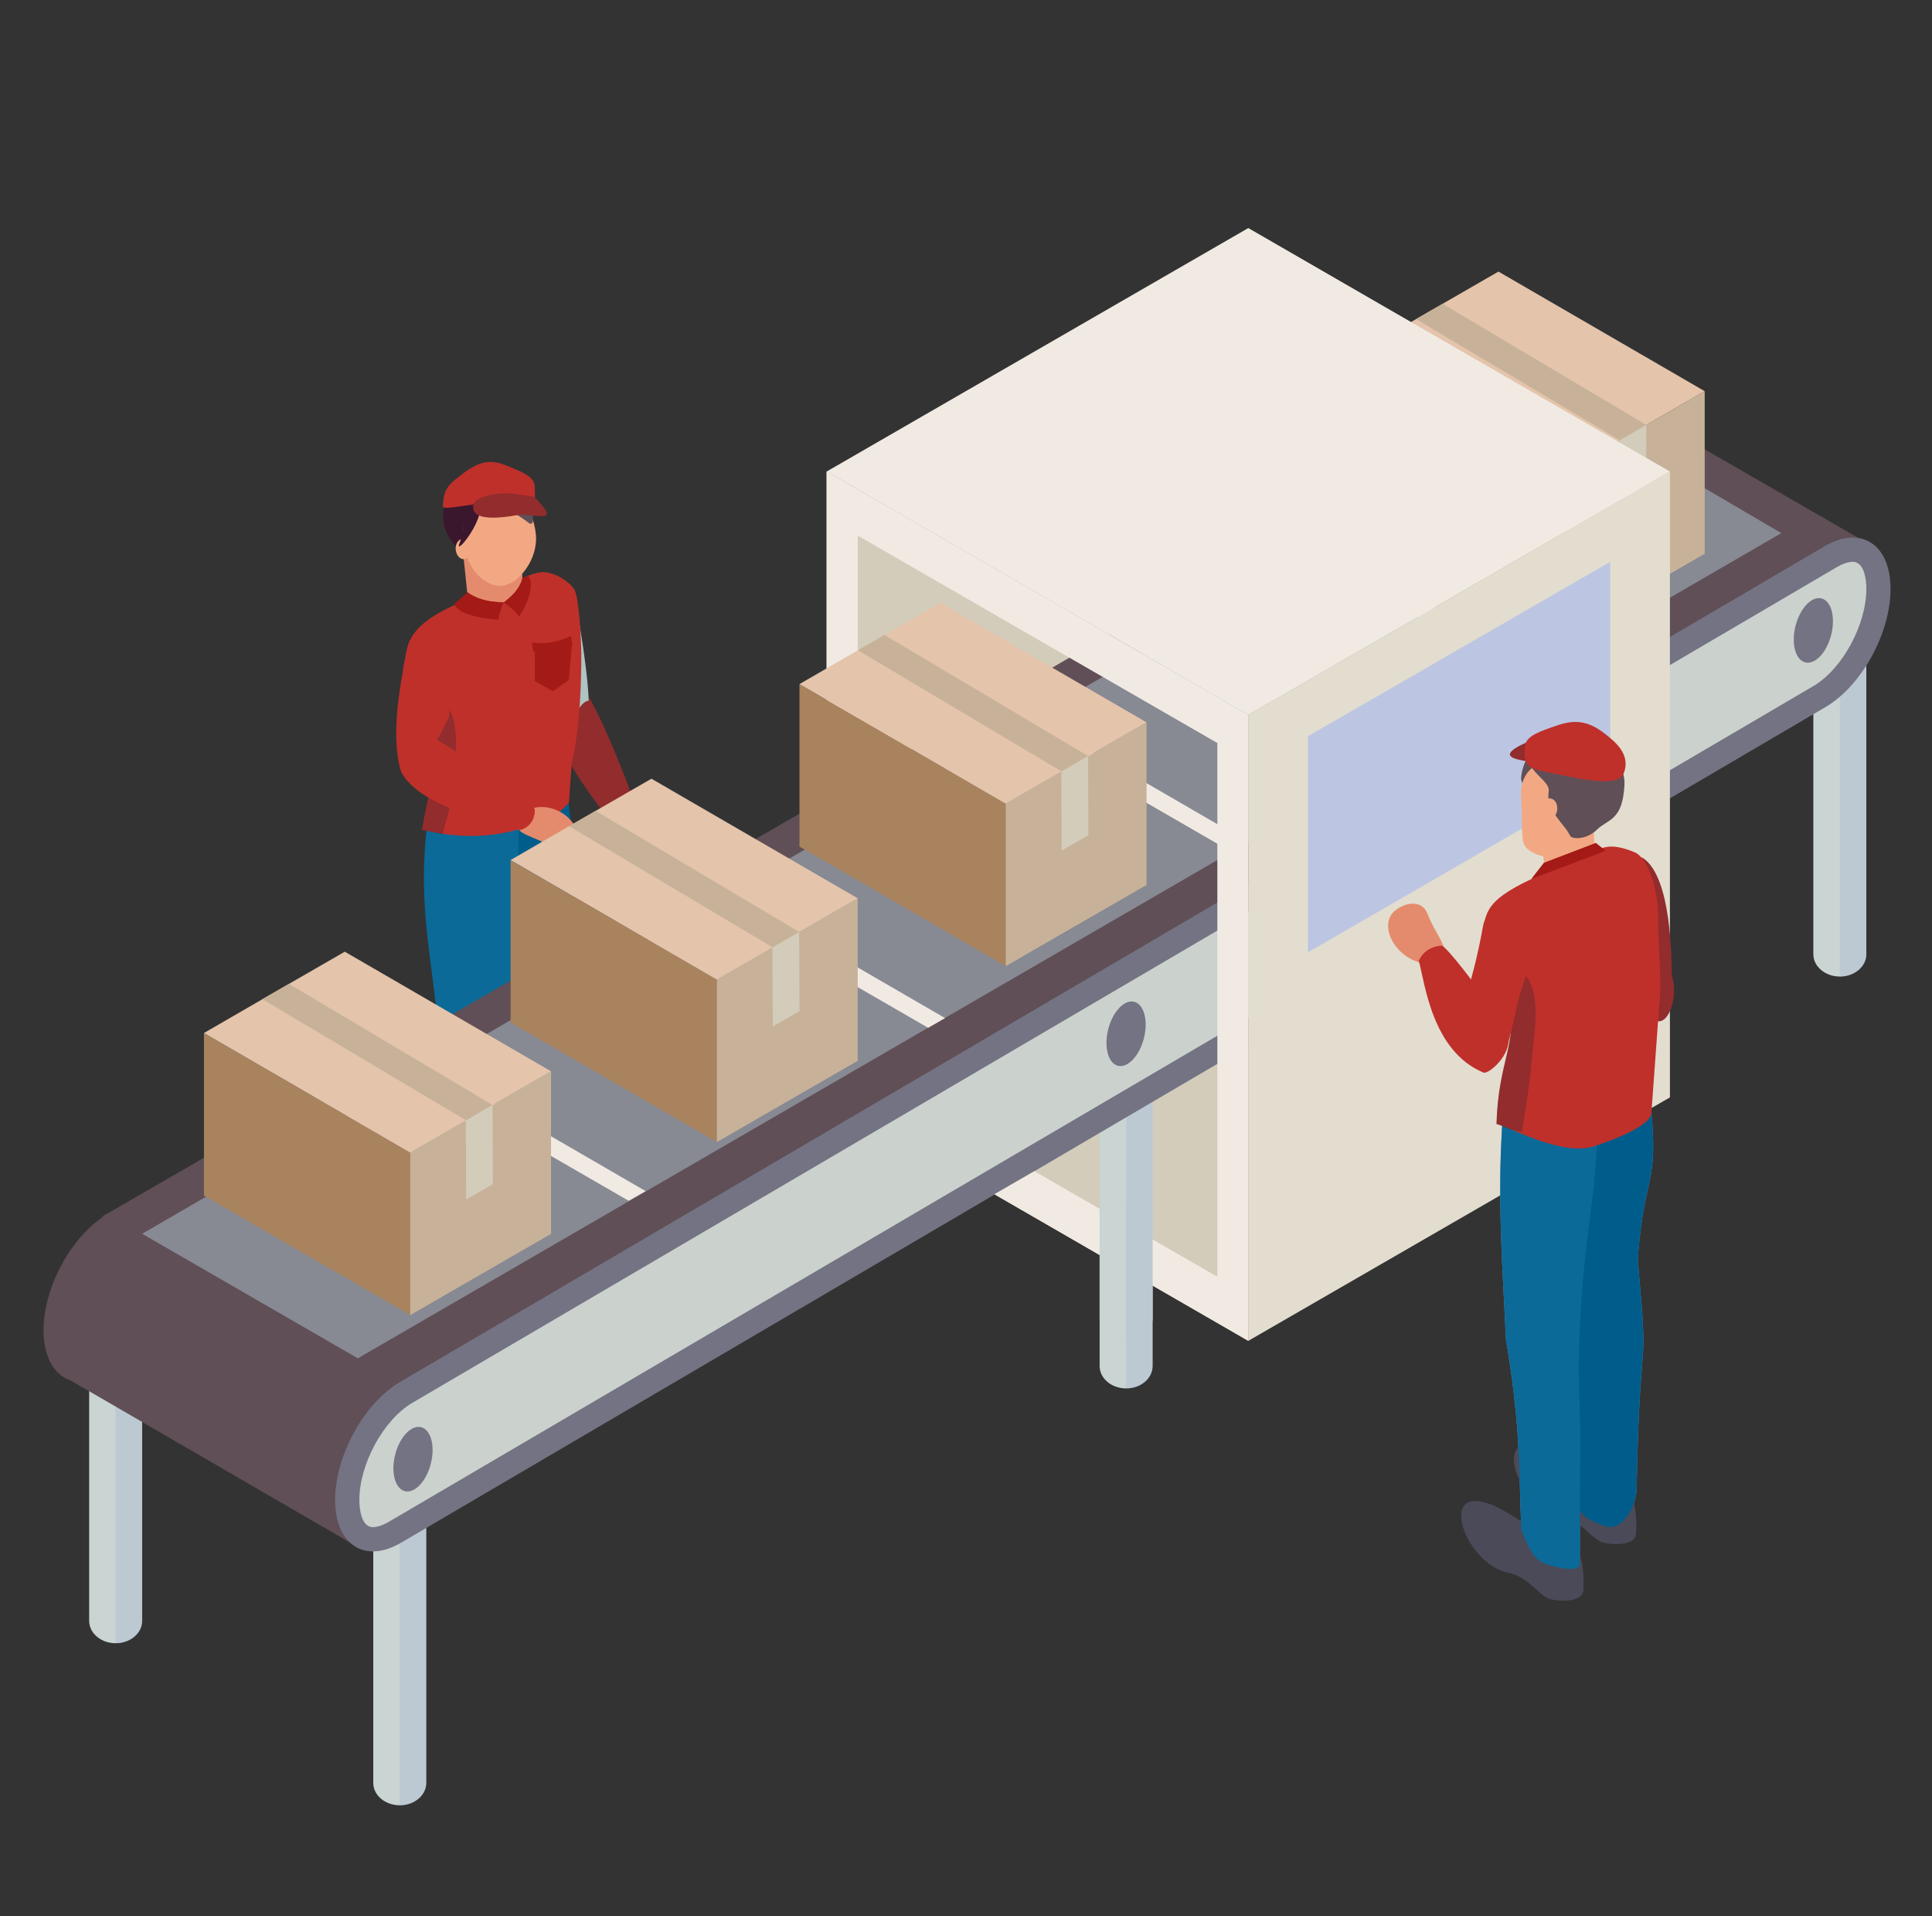 <svg width="121" height="120" viewBox="0 0 121 120" fill="none" xmlns="http://www.w3.org/2000/svg">
<rect x="0" y="0" width="121" height="120" fill="#333333" stroke="none"/>
<g clip-path="url(#clip0_5304_75819)">
<path d="M36.786 43.527C37.648 44.709 40.171 51.003 39.893 51.12C39.52 51.277 38.744 51.501 38.382 51.668C37.425 50.359 34.798 47.074 34.3 44.577C34.222 44.186 36.045 42.511 36.786 43.527Z" fill="#922C2D"/>
<path d="M41.638 53.926C41.13 54.576 40.584 53.819 39.713 53.138C38.842 52.457 37.976 52.109 38.484 51.459C38.992 50.809 40.11 50.836 40.981 51.517C41.852 52.198 42.146 53.277 41.638 53.926Z" fill="#E58B6D"/>
<path d="M32.542 40.64C33.013 42.161 34.113 45.848 34.606 46.839C35.554 46.671 35.918 44.04 36.866 43.873C36.849 42.588 36.411 39.545 36.032 37.688C35.753 36.321 32.073 39.124 32.542 40.64Z" fill="#ACC4C3"/>
<path d="M34.758 65.513C35.627 63.003 35.931 54.665 35.173 53.688C34.853 53.276 31.338 54.86 30.892 54.889C30.457 57.818 31.283 63.081 31.776 65.497C31.915 66.1 34.116 67.369 34.758 65.513Z" fill="#ACC4C3"/>
<path d="M31.255 68.067C32.112 65.554 32.384 57.215 31.621 56.241C31.3 55.831 27.79 57.429 27.344 57.46C26.922 60.39 27.769 65.65 28.271 68.064C28.413 68.666 30.619 69.927 31.253 68.067H31.255Z" fill="#F2A983"/>
<path d="M33.182 79.67C30.348 77.169 30.798 76.842 31.104 76.033C32.28 72.922 34.142 76.448 35.822 77.43C41.78 80.911 35.57 81.777 33.181 79.67H33.182Z" fill="#4A4A59"/>
<path d="M34.992 76.431C34.201 77.563 33.454 77.643 32.848 77.832C31.841 78.149 30.844 78.3 30.818 77.167C30.585 67.003 30.7 72.555 30.924 65.144C30.924 65.144 35.693 63.498 35.544 64.336C34.712 69.018 35.157 71.653 34.992 76.431Z" fill="#ACC4C3"/>
<path d="M35.544 64.491C35.258 65.343 35.265 66.23 33.976 66.82C32.604 67.449 30.91 66.532 30.884 65.532C30.651 56.566 29.154 55.621 29.977 49.331L35.29 48.141C36.371 53.938 35.79 59.647 35.543 64.491H35.544Z" fill="#005D8B"/>
<path d="M29.976 83.623C27.141 81.122 27.592 80.794 27.897 79.985C29.074 76.875 30.936 80.4 32.615 81.382C38.573 84.863 32.364 85.73 29.974 83.623H29.976Z" fill="#4A4A59"/>
<path d="M32.163 66.374C31.888 67.226 31.893 68.113 30.652 68.703C29.331 69.332 27.722 68.414 27.673 67.415C27.32 60.277 26.007 57.504 26.8 51.215L32.296 48.584C32.359 49.3 32.47 50.027 32.47 50.783C32.47 55.69 32.47 61.452 32.164 66.374H32.163Z" fill="#0B6A98"/>
<path d="M31.581 79.728C31.306 80.694 30.234 80.964 29.649 81.155C28.68 81.472 27.678 80.157 27.652 79.024C27.428 68.86 26.839 73.31 27.581 65.899C27.581 65.899 32.016 66.355 32.016 67.211C32.016 72.772 31.739 74.95 31.58 79.728H31.581Z" fill="#BAD4D3"/>
<path d="M33.089 30.701C32.694 29.865 31.849 29.408 30.349 29.628C27.724 30.012 27.745 32.038 27.745 32.36C27.745 34.562 31.03 36.319 32.32 34.967C32.68 34.59 33.246 33.965 33.246 32.798C33.246 32.365 33.656 31.899 33.089 30.703V30.701Z" fill="#3B172D"/>
<path d="M32.721 36.248L29.338 37.84L29.026 34.827L32.562 33.561L32.721 36.248Z" fill="#E58B6D"/>
<path d="M33.56 33.452C33.718 35.106 32.407 36.544 31.576 36.664C30.33 36.844 29.178 35.541 29.019 33.886C28.86 32.232 29.749 30.794 31.002 30.674C32.256 30.553 33.401 31.797 33.56 33.452Z" fill="#F2A983"/>
<path d="M29.507 34.333C29.541 34.684 29.262 34.99 29.085 35.015C28.82 35.054 28.576 34.777 28.542 34.425C28.509 34.073 28.697 33.768 28.964 33.743C29.23 33.718 29.474 33.981 29.507 34.333Z" fill="#F2A983"/>
<path d="M33.111 32.743C31.646 31.584 29.838 31.25 29.994 31.107C32.867 28.44 33.941 33.399 33.111 32.743Z" fill="#604F56"/>
<path d="M28.774 34.034C29.445 32.307 28.635 30.027 29.729 30.805C31.093 31.773 28.393 35.012 28.774 34.034Z" fill="#3B172D"/>
<path d="M33.393 30.665C32.237 29.509 30.386 28.895 29.705 29.765C28.686 31.069 33.767 31.039 33.393 30.665Z" fill="#604F56"/>
<path d="M32.719 36.25C32.713 36.455 32.556 37.022 31.869 37.666C31.402 37.797 30.131 37.782 29.256 37.721C29.256 37.721 32.396 36.263 32.719 36.25Z" fill="#E58B6D"/>
<path d="M35.801 47.836C36.008 46.989 36.407 44.948 36.407 40.967C36.407 40.331 36.287 37.414 35.957 36.885C35.767 36.581 34.907 35.824 33.947 35.824C33.129 35.93 32.721 36.251 32.721 36.251C32.717 36.387 32.685 36.792 32.383 37.176C32.076 37.565 31.681 37.689 31.55 37.724C30.787 37.663 30.023 37.604 29.259 37.543C25.381 39.119 25.563 40.295 25.281 41.692C25.179 42.194 25.274 42.717 25.538 43.155L26.937 45.478C27.501 48.411 26.907 48.853 26.425 51.964C27.152 52.106 29.493 52.754 32.399 51.966C33.82 51.581 34.645 51.365 35.631 50.275L35.801 47.837V47.836Z" fill="#BF302B"/>
<path opacity="0.26" d="M27.963 44.192C27.248 45.102 25.933 42.668 25.959 43.837L26.935 45.477C27.489 48.397 26.773 48.844 26.422 51.962C27.022 52.088 27.155 52.114 27.726 52.269C27.821 51.636 28.223 50.628 28.267 49.991C28.406 47.96 28.994 45.483 27.964 44.192H27.963Z" fill="#112232"/>
<path d="M31.549 37.723C30.574 37.723 29.691 37.434 29.257 37.061C29.257 37.19 28.434 37.749 28.468 37.841C28.73 38.56 30.524 38.754 31.234 38.811C31.169 38.867 31.331 38.128 31.55 37.723H31.549Z" fill="#A31A16"/>
<path d="M31.549 37.724C31.902 37.427 32.502 37.003 32.717 36.199L33.089 36.06C33.65 36.905 32.531 38.633 32.501 38.589C32.25 38.213 31.592 37.753 31.549 37.724Z" fill="#A31A16"/>
<path d="M28.049 45.064C27.422 46.329 27.425 46.244 26.843 47.043C25.986 46.77 25.882 48.287 25.025 48.015C24.587 46.028 24.869 43.506 25.599 40.288C25.871 39.086 28.673 43.804 28.049 45.063V45.064Z" fill="#BF302B"/>
<path d="M32.47 51.34C32.097 52.125 33.024 52.263 34.022 52.738C35.021 53.212 35.713 53.845 36.087 53.058C36.461 52.272 35.953 51.25 34.954 50.776C33.956 50.301 32.843 50.554 32.47 51.34Z" fill="#E58B6D"/>
<path d="M26.488 45.896C27.867 46.384 33.483 50.375 33.493 50.677C33.514 51.335 33.153 51.835 32.556 51.983C31.026 51.444 26.468 50.636 25.18 48.44C24.73 47.672 25.302 45.478 26.488 45.897V45.896Z" fill="#BF302B"/>
<path d="M33.48 30.397C33.566 31.779 33.532 31.519 31.858 31.426C30.185 31.333 27.722 32.04 27.739 31.71C27.777 31.039 27.806 30.598 28.55 29.999C29.692 29.08 30.439 28.636 31.684 29.139C32.646 29.528 33.444 29.836 33.48 30.397Z" fill="#BF302B"/>
<path d="M33.712 31.376C35.122 32.9 33.394 32.087 32.364 32.264C29.949 32.682 29.543 32.175 29.645 31.612C29.748 31.049 31.402 30.759 32.43 30.948C33.458 31.135 33.324 30.956 33.712 31.377V31.376Z" fill="#922C2D"/>
<path d="M35.624 42.58L34.614 43.289L33.496 42.644L33.501 40.556L35.831 40.251L35.624 42.58Z" fill="#A31A16"/>
<path d="M35.85 40.368C35.625 40.503 35.21 40.717 34.642 40.81C34.096 40.9 33.651 40.837 33.396 40.784C33.367 40.605 33.336 40.426 33.306 40.246C33.612 40.282 34.067 40.302 34.608 40.204C35.104 40.115 35.495 39.958 35.759 39.83C35.789 40.009 35.82 40.188 35.85 40.368Z" fill="#A31A16"/>
<path fill-rule="evenodd" clip-rule="evenodd" d="M78.18 44.772L51.775 29.527V68.721L78.18 83.966V44.772Z" fill="#D3CCBA"/>
<path fill-rule="evenodd" clip-rule="evenodd" d="M78.18 44.772L51.775 29.527V68.721L78.18 83.966V44.772Z" fill="#D3CCBA"/>
<path fill-rule="evenodd" clip-rule="evenodd" d="M23.378 87.955V111.651C23.378 112.423 24.12 113.05 25.037 113.05C25.953 113.05 26.695 112.423 26.695 111.651V87.955H23.379H23.378Z" fill="#C9D4D3"/>
<path opacity="0.32" fill-rule="evenodd" clip-rule="evenodd" d="M25.035 87.955V113.05C25.952 113.05 26.694 112.423 26.694 111.651V87.955H25.035Z" fill="#A1B1D0"/>
<path d="M25.037 89.354C25.953 89.354 26.695 88.728 26.695 87.955C26.695 87.182 25.953 86.555 25.037 86.555C24.12 86.555 23.378 87.182 23.378 87.955C23.378 88.728 24.12 89.354 25.037 89.354Z" fill="#DAE5E7"/>
<path fill-rule="evenodd" clip-rule="evenodd" d="M68.869 61.85V85.546C68.869 86.318 69.612 86.945 70.528 86.945C71.444 86.945 72.186 86.318 72.186 85.546V61.85H68.87H68.869Z" fill="#C9D4D3"/>
<path opacity="0.32" fill-rule="evenodd" clip-rule="evenodd" d="M70.527 61.85V86.945C71.443 86.945 72.186 86.318 72.186 85.546V61.85H70.527Z" fill="#A1B1D0"/>
<path d="M70.528 63.249C71.444 63.249 72.186 62.623 72.186 61.85C72.186 61.077 71.444 60.45 70.528 60.45C69.612 60.45 68.869 61.077 68.869 61.85C68.869 62.623 69.612 63.249 70.528 63.249Z" fill="#DAE5E7"/>
<path fill-rule="evenodd" clip-rule="evenodd" d="M113.568 36.058V59.753C113.568 60.526 114.311 61.153 115.227 61.153C116.143 61.153 116.886 60.526 116.886 59.753V36.058H113.57H113.568Z" fill="#C9D4D3"/>
<path opacity="0.32" fill-rule="evenodd" clip-rule="evenodd" d="M115.226 36.058V61.153C116.142 61.153 116.885 60.526 116.885 59.753V36.058H115.226Z" fill="#A1B1D0"/>
<path d="M115.227 37.457C116.143 37.457 116.886 36.83 116.886 36.057C116.886 35.284 116.143 34.658 115.227 34.658C114.311 34.658 113.568 35.284 113.568 36.057C113.568 36.83 114.311 37.457 115.227 37.457Z" fill="#DAE5E7"/>
<path fill-rule="evenodd" clip-rule="evenodd" d="M5.584 77.807V101.502C5.584 102.275 6.327 102.902 7.243 102.902C8.159 102.902 8.902 102.275 8.902 101.502V77.807H5.586H5.584Z" fill="#C9D4D3"/>
<path opacity="0.32" fill-rule="evenodd" clip-rule="evenodd" d="M7.242 77.807V102.902C8.158 102.902 8.901 102.275 8.901 101.502V77.807H7.242Z" fill="#A1B1D0"/>
<path d="M7.243 79.206C8.159 79.206 8.902 78.579 8.902 77.806C8.902 77.033 8.159 76.407 7.243 76.407C6.327 76.407 5.584 77.033 5.584 77.806C5.584 78.579 6.327 79.206 7.243 79.206Z" fill="#DAE5E7"/>
<path d="M6.396 76.167L6.791 75.954C6.67 76.015 6.548 76.106 6.457 76.197L6.396 76.166V76.167Z" fill="#604F56"/>
<path d="M108.091 38.466L115.741 43.141L22.547 96.963L4.394 86.43H4.363C3.392 86.065 2.754 85.002 2.724 83.394C2.694 80.754 4.333 77.627 6.458 76.2C6.548 76.109 6.671 76.018 6.792 75.957L95.662 24.614C97.21 23.719 99.118 23.719 100.668 24.614L116.41 33.702L108.092 38.468L108.091 38.466Z" fill="#604F56"/>
<path d="M111.564 33.385L22.41 85.062L8.901 77.261L98.147 25.523L111.564 33.385Z" fill="#878993"/>
<path d="M40.437 74.59L39.375 75.197L25.866 67.396L26.928 66.759L40.437 74.59Z" fill="#F1EAE3"/>
<path d="M59.19 63.756L58.129 64.363L44.62 56.561L45.682 55.923L59.19 63.756Z" fill="#F1EAE3"/>
<path d="M78.18 52.735L77.117 53.342L63.61 45.54L64.671 44.903L78.18 52.735Z" fill="#F1EAE3"/>
<path d="M96.682 41.971L95.621 42.578L82.112 34.777L83.175 34.139L96.682 41.971Z" fill="#F1EAE3"/>
<path d="M114.337 44.274L25.129 96.603C22.862 97.933 21.009 96.759 20.988 93.98C20.967 91.201 22.787 87.872 25.054 86.542L114.262 34.213C116.529 32.883 118.382 34.058 118.403 36.837C118.424 39.616 116.604 42.944 114.337 44.274Z" fill="#737383"/>
<path d="M23.358 95.633C22.58 95.633 22.51 94.358 22.507 93.966C22.49 91.715 24.008 88.914 25.822 87.849L115.032 35.52C115.404 35.302 115.761 35.182 116.037 35.182C116.815 35.182 116.885 36.456 116.888 36.846C116.905 39.098 115.387 41.899 113.571 42.964L24.362 95.293C23.989 95.51 23.633 95.633 23.357 95.633H23.358Z" fill="#CBD1CC"/>
<path d="M26.978 90.038C27.264 90.875 26.998 92.153 26.383 92.892C25.769 93.632 25.039 93.552 24.753 92.715C24.467 91.878 24.733 90.6 25.348 89.861C25.963 89.121 26.692 89.201 26.978 90.038Z" fill="#737383"/>
<path d="M71.637 63.398C71.923 64.234 71.657 65.512 71.042 66.252C70.427 66.991 69.698 66.912 69.412 66.074C69.126 65.237 69.392 63.959 70.007 63.22C70.622 62.48 71.351 62.56 71.637 63.398Z" fill="#737383"/>
<path d="M114.682 38.139C114.967 38.976 114.701 40.254 114.087 40.993C113.472 41.733 112.743 41.653 112.457 40.816C112.171 39.979 112.437 38.701 113.052 37.962C113.666 37.222 114.396 37.302 114.682 38.139Z" fill="#737383"/>
<path d="M51.775 29.531V49.967L53.717 48.845V33.538L76.242 46.53V79.953L64.784 73.344L64.782 73.342L62.279 74.783L78.184 83.96V44.77L51.775 29.531Z" fill="#F1EAE3"/>
<path fill-rule="evenodd" clip-rule="evenodd" d="M68.869 75.46V82.559C68.869 83.332 69.612 83.959 70.528 83.959C71.444 83.959 72.186 83.332 72.186 82.559V75.46H68.87H68.869Z" fill="#C9D4D3"/>
<path opacity="0.32" fill-rule="evenodd" clip-rule="evenodd" d="M70.525 75.462V83.959C71.441 83.959 72.184 83.332 72.184 82.559V75.46H70.525V75.462Z" fill="#A1B1D0"/>
<path fill-rule="evenodd" clip-rule="evenodd" d="M25.696 72.181V82.357L12.774 74.867V64.691L25.696 72.181Z" fill="#A8835E"/>
<path fill-rule="evenodd" clip-rule="evenodd" d="M34.512 67.087V77.267L30.868 79.367L29.196 80.332L25.696 82.355V72.179L29.174 70.168L30.846 69.204L34.512 67.087Z" fill="#C7B299"/>
<path fill-rule="evenodd" clip-rule="evenodd" d="M34.512 67.086L30.851 69.197L29.19 70.162L25.696 72.178L12.774 64.689L16.435 62.572L18.095 61.613L21.595 59.597L34.512 67.086Z" fill="#E4C4AB"/>
<path d="M30.851 69.196L29.19 70.16L16.435 62.57L18.095 61.611L30.851 69.196Z" fill="#C7B299"/>
<path d="M30.868 74.151L29.196 75.116L29.174 70.167L30.846 69.203L30.868 74.151Z" fill="#D3CCBA"/>
<path fill-rule="evenodd" clip-rule="evenodd" d="M44.901 61.348V71.522L31.979 64.034V53.858L44.901 61.348Z" fill="#A8835E"/>
<path fill-rule="evenodd" clip-rule="evenodd" d="M53.717 56.25V66.431L50.073 68.531L48.401 69.496L44.901 71.518V61.343L48.379 59.331L50.051 58.368L53.717 56.25Z" fill="#C7B299"/>
<path fill-rule="evenodd" clip-rule="evenodd" d="M53.717 56.252L50.056 58.364L48.395 59.328L44.901 61.345L31.979 53.856L35.64 51.739L37.301 50.78L40.8 48.764L53.717 56.252Z" fill="#E4C4AB"/>
<path d="M50.056 58.363L48.395 59.326L35.64 51.737L37.301 50.778L50.056 58.363Z" fill="#C7B299"/>
<path d="M50.073 63.318L48.401 64.282L48.379 59.333L50.051 58.37L50.073 63.318Z" fill="#D3CCBA"/>
<path fill-rule="evenodd" clip-rule="evenodd" d="M62.992 50.329V60.504L50.071 53.014V42.84L62.992 50.329Z" fill="#A8835E"/>
<path fill-rule="evenodd" clip-rule="evenodd" d="M71.808 45.235V55.416L68.164 57.517L66.492 58.48L62.992 60.503V50.329L66.47 48.317L68.142 47.352L71.808 45.235Z" fill="#C7B299"/>
<path fill-rule="evenodd" clip-rule="evenodd" d="M71.808 45.234L68.147 47.346L66.487 48.31L62.992 50.328L50.071 42.839L53.731 40.721L55.392 39.763L58.891 37.745L71.808 45.234Z" fill="#E4C4AB"/>
<path d="M68.147 47.345L66.486 48.309L53.731 40.72L55.392 39.762L68.147 47.345Z" fill="#C7B299"/>
<path d="M68.165 52.301L66.493 53.264L66.471 48.316L68.143 47.351L68.165 52.301Z" fill="#D3CCBA"/>
<path fill-rule="evenodd" clip-rule="evenodd" d="M97.948 29.591V39.766L85.027 32.276V22.102L97.948 29.591Z" fill="#A8835E"/>
<path fill-rule="evenodd" clip-rule="evenodd" d="M106.765 24.498V34.678L103.12 36.779L101.448 37.743L97.948 39.766V29.591L101.426 27.579L103.097 26.616L106.765 24.498Z" fill="#C7B299"/>
<path fill-rule="evenodd" clip-rule="evenodd" d="M106.765 24.497L103.103 26.609L101.443 27.573L97.949 29.59L85.027 22.101L88.688 19.983L90.348 19.025L93.847 17.007L106.765 24.497Z" fill="#E4C4AB"/>
<path d="M103.102 26.608L101.442 27.572L88.688 19.982L90.347 19.024L103.102 26.608Z" fill="#C7B299"/>
<path d="M103.121 31.564L101.449 32.528L101.427 27.579L103.098 26.615L103.121 31.564Z" fill="#D3CCBA"/>
<path fill-rule="evenodd" clip-rule="evenodd" d="M78.181 44.772L104.586 29.527V68.721L78.181 83.966V44.772Z" fill="#E3DDCF"/>
<path fill-rule="evenodd" clip-rule="evenodd" d="M100.846 35.182V48.694L81.918 59.638V46.105L100.846 35.182Z" fill="#BCC6E2"/>
<path fill-rule="evenodd" clip-rule="evenodd" d="M104.585 29.527L78.18 14.281L51.775 29.527L78.18 44.772L104.585 29.527Z" fill="#F1EAE3"/>
<path d="M95.566 46.507C93.239 47.567 95.566 47.603 96.57 47.834C98.927 48.377 99.355 47.899 99.283 47.34C99.211 46.78 97.599 46.404 96.576 46.533C95.553 46.662 96.079 46.273 95.566 46.507Z" fill="#922C2D"/>
<path d="M99.94 59.245C100.151 58.362 98.758 58.038 97.405 57.052C96.422 56.336 95.864 57.339 95.653 58.221C95.442 59.103 96.231 60.049 97.414 60.331C98.597 60.614 99.728 60.127 99.939 59.244L99.94 59.245Z" fill="#E58B6D"/>
<path d="M97.737 94.927C99.11 95.213 99.718 96.458 100.452 96.607C101.343 96.788 102.421 96.681 102.457 96.06C102.708 91.741 100.161 92.841 98.539 91.725C92.794 87.768 94.677 94.292 97.736 94.927H97.737Z" fill="#4A4A59"/>
<path d="M98.978 81.23C98.14 78.475 97.875 69.333 98.619 68.265C98.933 67.814 102.361 69.567 102.796 69.601C103.209 72.814 102.381 78.581 101.89 81.226C101.752 81.887 99.597 83.268 98.978 81.23Z" fill="#618DC1"/>
<path d="M98.089 79.37C98.359 80.305 98.352 81.275 99.565 81.923C100.855 82.613 102.427 81.606 102.475 80.511C102.821 72.685 104.063 75.148 103.289 68.254L99.047 67.028C98.985 67.811 97.79 61.45 97.79 62.279C97.79 67.658 97.79 73.975 98.089 79.371V79.37Z" fill="#618DC1"/>
<path d="M98.661 94.011C98.93 95.07 99.978 95.367 100.548 95.576C101.495 95.923 102.474 94.483 102.499 93.24C102.717 82.099 103.293 86.977 102.569 78.852C102.569 78.852 98.236 79.352 98.236 80.29C98.236 86.386 98.507 88.773 98.661 94.011Z" fill="#618DC1"/>
<path d="M95.095 85.22C94.247 82.469 93.95 73.328 94.689 72.257C95.001 71.806 98.435 73.542 98.871 73.574C99.294 76.785 98.489 82.555 98.008 85.203C97.872 85.865 95.722 87.256 95.095 85.22Z" fill="#6D94C1"/>
<path d="M94.433 98.469C95.806 98.755 96.414 100 97.148 100.149C98.039 100.33 99.117 100.223 99.153 99.602C99.404 95.283 96.857 96.383 95.236 95.266C89.49 91.31 91.373 97.834 94.432 98.469H94.433Z" fill="#4A4A59"/>
<path d="M95.272 95.76C95.83 97.243 96.209 97.725 96.801 97.933C97.784 98.28 98.944 98.414 98.944 97.952C98.944 86.808 99.059 92.896 98.84 84.771C98.84 84.771 94.182 82.968 94.327 83.885C95.139 89.017 95.111 90.522 95.272 95.76Z" fill="#6D94C1"/>
<path d="M94.328 84.051C94.607 84.986 94.6 85.956 95.859 86.604C97.199 87.293 98.855 86.288 98.879 85.192C99.106 75.363 100.569 74.327 99.764 67.432L94.574 66.126C93.519 72.482 94.085 78.74 94.327 84.051H94.328Z" fill="#6D94C1"/>
<path d="M97.737 94.927C99.11 95.213 99.718 96.458 100.452 96.607C101.343 96.788 102.421 96.681 102.457 96.06C102.708 91.741 100.161 92.841 98.539 91.725C92.794 87.768 94.677 94.292 97.736 94.927H97.737Z" fill="#4A4A59"/>
<path d="M98.978 81.23C98.14 78.475 97.875 69.333 98.619 68.265C98.933 67.814 102.361 69.567 102.796 69.601C103.209 72.814 102.381 78.581 101.89 81.226C101.752 81.887 99.597 83.268 98.978 81.23Z" fill="#618DC1"/>
<path d="M98.089 79.37C98.359 80.305 98.352 81.275 99.565 81.923C100.855 82.613 102.427 81.606 102.475 80.511C102.821 72.685 104.063 75.148 103.289 68.254L99.047 67.028C98.985 67.811 97.79 61.45 97.79 62.279C97.79 67.658 97.79 73.975 98.089 79.371V79.37Z" fill="#005D8B"/>
<path d="M98.661 94.011C98.93 95.07 99.978 95.367 100.548 95.576C101.495 95.923 102.474 94.483 102.499 93.24C102.717 82.099 103.293 86.977 102.569 78.852C102.569 78.852 98.236 79.352 98.236 80.29C98.236 86.386 98.507 88.773 98.661 94.011Z" fill="#005D8B"/>
<path d="M95.095 85.22C94.247 82.469 93.95 73.328 94.689 72.257C95.001 71.806 98.435 73.542 98.871 73.574C99.294 76.785 98.489 82.555 98.008 85.203C97.872 85.865 95.722 87.256 95.095 85.22Z" fill="#6D94C1"/>
<path d="M94.433 98.469C95.806 98.755 96.414 100 97.148 100.149C98.039 100.33 99.117 100.223 99.153 99.602C99.404 95.283 96.857 96.383 95.236 95.266C89.49 91.31 91.373 97.834 94.432 98.469H94.433Z" fill="#4A4A59"/>
<path d="M95.272 95.76C95.83 97.243 96.209 97.725 96.801 97.933C97.784 98.28 98.944 98.414 98.944 97.952C98.944 86.808 99.059 92.896 98.84 84.771C98.84 84.771 94.182 82.968 94.327 83.885C95.139 89.017 95.111 90.522 95.272 95.76Z" fill="#0B6A98"/>
<path d="M94.328 84.051C94.607 84.986 94.6 85.956 95.859 86.604C97.199 87.293 98.855 86.288 98.879 85.192C99.106 75.363 100.569 74.327 99.764 67.432L94.574 66.126C93.519 72.482 94.085 78.74 94.327 84.051H94.328Z" fill="#0B6A98"/>
<path d="M95.907 48.399C96.542 51.891 98.369 51.685 99.676 51.581C102.029 51.394 102.721 46.084 97.029 46.612C95.779 46.728 95.335 47.867 95.266 48.725C95.255 48.867 95.455 49.428 95.495 49.298C95.692 48.65 95.906 48.399 95.906 48.399H95.907Z" fill="#604F56"/>
<path d="M95.262 49.924C95.339 50.975 95.271 51.687 95.369 52.595C95.461 53.439 96.68 53.654 97.162 53.724C98.441 53.909 99.623 52.572 99.785 50.874C99.947 49.177 99.037 47.701 97.751 47.578C96.464 47.454 95.136 48.223 95.262 49.924Z" fill="#F2A983"/>
<path d="M104.261 60.387C103.001 59.215 96.034 55.976 95.722 56.146C95.042 56.515 94.734 57.196 94.914 57.916C96.308 59.218 100.624 63.959 103.904 63.955C104.758 63.953 105.343 61.397 104.261 60.389V60.387Z" fill="#922C2D"/>
<path d="M99.348 56.419C99.831 57.979 100.96 61.767 101.467 62.785C102.44 62.612 103.734 61.475 104.707 61.303C104.689 59.981 104.688 54.958 102.915 53.742C102.358 53.362 98.867 54.864 99.349 56.419H99.348Z" fill="#922C2D"/>
<path d="M99.945 54.507L96.886 56.139L96.604 53.048L99.802 51.749L99.945 54.507Z" fill="#F2A983"/>
<path d="M103.908 63.047C104.121 61.337 103.821 59.068 103.855 57.796C103.908 55.847 103.256 53.725 102.36 53.362C100.731 52.702 100.244 53.094 99.395 53.603L96.698 54.698C92.92 56.311 93.099 57.106 92.812 58.535C92.709 59.054 92.802 59.592 93.075 60.045L94.511 62.428C95.089 65.436 93.835 66.317 93.725 70.386C94.471 70.532 97.837 72.453 99.859 71.775C102.842 70.773 103.475 70.053 103.432 69.624L103.909 63.045L103.908 63.047Z" fill="#BF302B"/>
<path opacity="0.26" d="M95.564 61.109C94.832 62.041 93.482 59.545 93.507 60.744L94.508 62.428C95.076 65.424 93.839 66.443 93.722 70.386C94.156 70.546 94.085 70.611 95.319 70.882C95.416 70.233 95.829 67.712 95.873 67.058C96.016 64.975 96.619 62.434 95.563 61.11L95.564 61.109Z" fill="#112232"/>
<path d="M96.995 49.579C96.792 50.759 97.957 51.544 98.338 52.342C98.436 52.55 99.35 52.625 100.045 51.931C100.616 51.36 101.505 51.384 101.695 49.629C101.755 49.083 101.97 47.981 100.501 47.119C100.501 47.119 100.501 47.022 100.435 46.952C99.393 45.857 98.167 45.759 97.292 46.185C93.984 47.794 97.166 48.592 96.995 49.579Z" fill="#604F56"/>
<path d="M96.538 50.605C96.504 50.965 96.788 51.279 96.97 51.304C97.242 51.344 97.493 51.059 97.528 50.7C97.562 50.339 97.369 50.025 97.095 50C96.821 49.973 96.572 50.245 96.538 50.605Z" fill="#F2A983"/>
<path d="M95.894 55.054L100.566 53.278L99.946 52.784L96.692 54.03L95.894 55.054Z" fill="#A31A16"/>
<path d="M92.893 57.937C92.205 61.765 91.492 62.972 91.302 64.741C92.174 65.156 93.519 65.199 94.392 65.614C95.054 62.992 95.055 62.267 95.908 60.303C96.535 58.858 93.206 56.194 92.893 57.937Z" fill="#BF302B"/>
<path d="M90.279 59.998C90.868 59.43 89.868 58.474 89.427 57.276C89.042 56.227 87.862 56.547 87.274 57.116C86.686 57.684 86.882 58.79 87.712 59.587C88.542 60.383 89.692 60.567 90.279 59.998Z" fill="#E58B6D"/>
<path d="M94.422 64.945C94.076 63.723 90.602 59.207 90.295 59.221C89.626 59.253 89.077 59.622 88.86 60.177C89.241 61.531 89.671 65.819 92.909 67.168C93.23 67.301 94.718 65.996 94.421 64.945H94.422Z" fill="#BF302B"/>
<path d="M95.519 46.687C95.341 48.199 95.811 48.122 97.615 48.501C99.488 48.897 101.337 49.219 101.668 48.477C101.97 47.803 101.813 47.085 101.033 46.383C99.834 45.305 98.965 44.938 97.566 45.413C96.487 45.781 95.591 46.072 95.518 46.686L95.519 46.687Z" fill="#BF302B"/>
</g>
<defs>
<clipPath id="clip0_5304_75819">
<rect width="120" height="120" fill="white" transform="translate(0.5)"/>
</clipPath>
</defs>
</svg>
